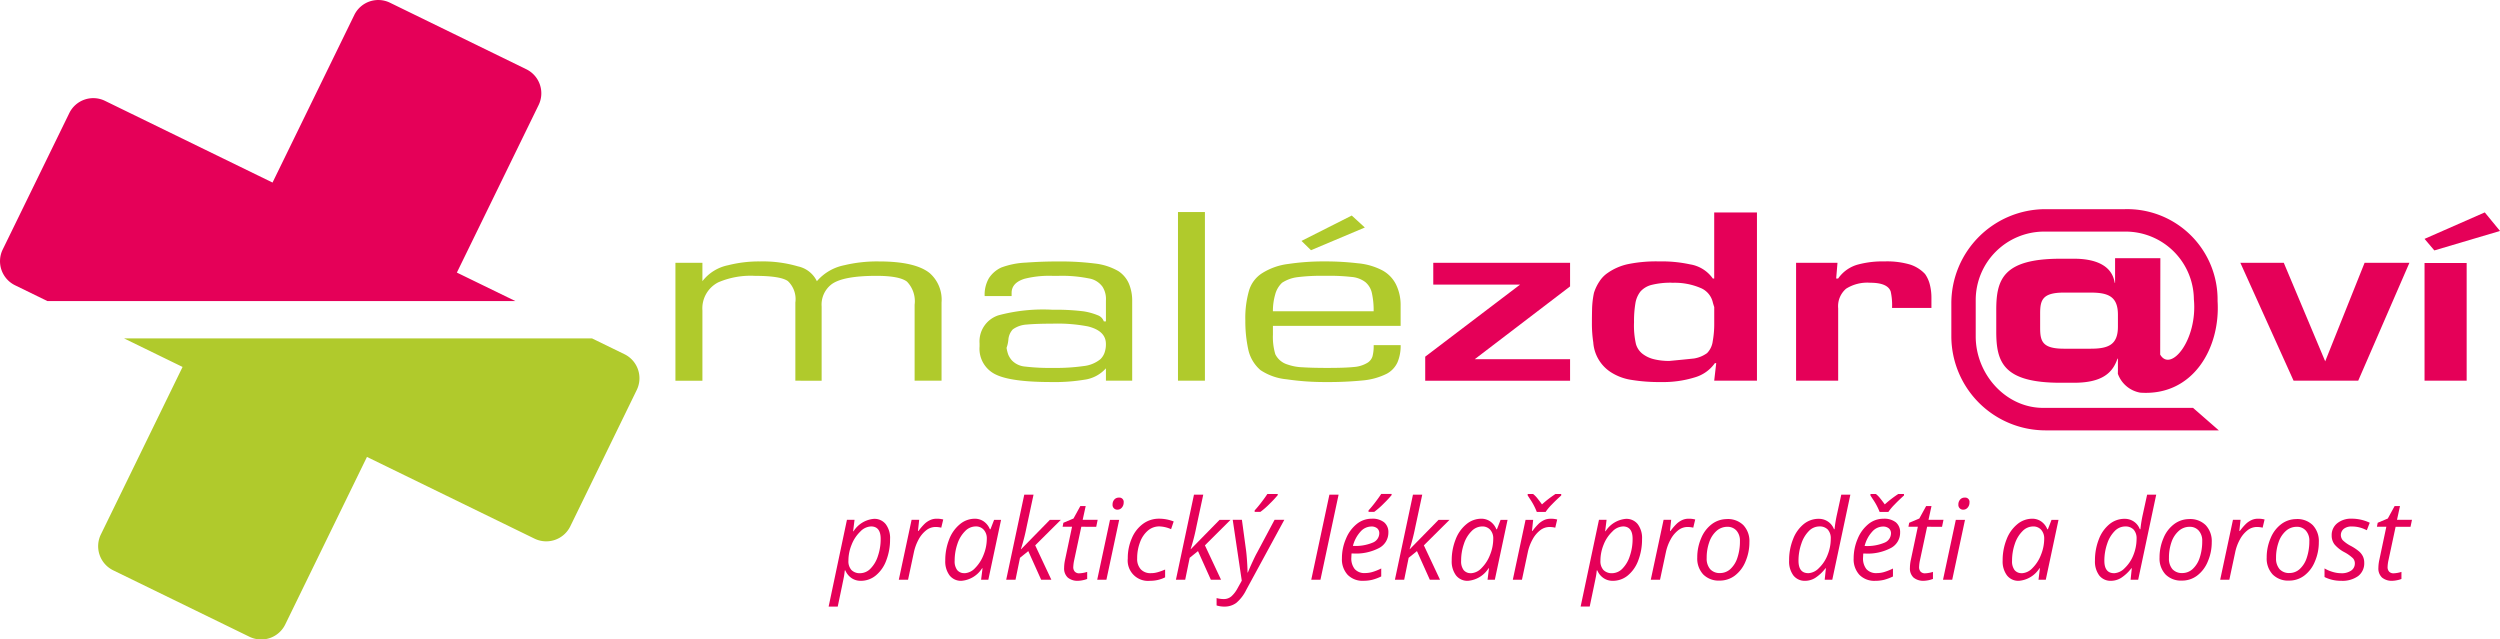 <svg xmlns="http://www.w3.org/2000/svg" xmlns:xlink="http://www.w3.org/1999/xlink" width="296.427" height="75.825" viewBox="0 0 296.427 75.825"><defs><clipPath id="a"><rect width="296.427" height="75.825" fill="none"/></clipPath></defs><g transform="translate(0 0)" clip-path="url(#a)"><path d="M40.539,30.346a1.891,1.891,0,0,1-1.1-.326,2.083,2.083,0,0,1-.73-.907h-.064l-.029.246c-.011.11-.032.259-.064.455s-.281,1.391-.744,3.59H36.73L38.9,23.116h.9l-.166,1.354h.051A3.177,3.177,0,0,1,42.1,23a1.705,1.705,0,0,1,1.4.631,2.733,2.733,0,0,1,.514,1.771,6.858,6.858,0,0,1-.449,2.523,4.125,4.125,0,0,1-1.239,1.784,2.763,2.763,0,0,1-1.787.639M41.746,23.9a1.871,1.871,0,0,0-1.268.615,4.337,4.337,0,0,0-1.022,1.549,5,5,0,0,0-.38,1.91,1.533,1.533,0,0,0,.358,1.091,1.372,1.372,0,0,0,1.041.38,1.726,1.726,0,0,0,1.2-.524,3.7,3.7,0,0,0,.891-1.493,6.228,6.228,0,0,0,.334-2.06q0-1.469-1.15-1.469" transform="translate(61.522 38.52)" fill="#e50058"/><path d="M44.33,22.993a2.934,2.934,0,0,1,.778.091l-.235.971a2.828,2.828,0,0,0-.679-.083,1.8,1.8,0,0,0-1.1.388,3.426,3.426,0,0,0-.9,1.081,5.589,5.589,0,0,0-.567,1.533l-.69,3.25H39.841l1.514-7.1h.9l-.144,1.316h.067a6.444,6.444,0,0,1,.77-.888,2.452,2.452,0,0,1,.639-.412,1.8,1.8,0,0,1,.741-.147" transform="translate(66.733 38.512)" fill="#e50058"/><path d="M45.4,22.993a1.843,1.843,0,0,1,1.062.321,2.059,2.059,0,0,1,.728.926h.072l.431-1.115h.824l-1.509,7.1H46.15l.169-1.356h-.053a3.2,3.2,0,0,1-2.442,1.487,1.706,1.706,0,0,1-1.412-.642,2.748,2.748,0,0,1-.511-1.757,6.718,6.718,0,0,1,.457-2.5,4.291,4.291,0,0,1,1.271-1.806,2.765,2.765,0,0,1,1.776-.658m-1.23,6.463a1.829,1.829,0,0,0,1.252-.6,4.519,4.519,0,0,0,1.008-1.562,5.111,5.111,0,0,0,.391-1.929A1.513,1.513,0,0,0,46.46,24.3a1.228,1.228,0,0,0-.952-.393,1.771,1.771,0,0,0-1.252.554,3.8,3.8,0,0,0-.912,1.511,6.108,6.108,0,0,0-.329,2.009,1.7,1.7,0,0,0,.3,1.1,1.059,1.059,0,0,0,.856.366" transform="translate(70.18 38.512)" fill="#e50058"/><path d="M46.373,28.388l3.405-3.477h1.3l-3.039,3.023,1.913,4.077H48.743l-1.525-3.395-.982.794-.532,2.6H44.6l2.14-10.082h1.1c-.313,1.45-.588,2.753-.837,3.9a22.938,22.938,0,0,1-.661,2.557Z" transform="translate(74.707 36.728)" fill="#e50058"/><path d="M49.079,30.406a3.492,3.492,0,0,0,.934-.169v.837a2.884,2.884,0,0,1-.546.155,2.786,2.786,0,0,1-.516.064,1.8,1.8,0,0,1-1.241-.385,1.466,1.466,0,0,1-.431-1.15,4.685,4.685,0,0,1,.115-.971l.824-3.9H47.1l.091-.473,1.2-.506.811-1.477h.634l-.356,1.632h1.776l-.169.824H49.317L48.482,28.8a4.71,4.71,0,0,0-.118.859.771.771,0,0,0,.19.556.7.7,0,0,0,.524.193" transform="translate(78.895 37.572)" fill="#e50058"/><path d="M49.726,31.8H48.635l1.517-7.1H51.24Zm.73-8.916a.869.869,0,0,1,.209-.594.686.686,0,0,1,.535-.23.512.512,0,0,1,.572.586.885.885,0,0,1-.217.6.655.655,0,0,1-.5.243.559.559,0,0,1-.6-.607" transform="translate(81.462 36.942)" fill="#e50058"/><path d="M52.633,30.355A2.413,2.413,0,0,1,49.99,27.7a5.854,5.854,0,0,1,.479-2.389,4.04,4.04,0,0,1,1.324-1.709,3.172,3.172,0,0,1,1.9-.613,4.775,4.775,0,0,1,1.739.329l-.308.915a3.674,3.674,0,0,0-1.418-.329,2.057,2.057,0,0,0-1.329.495,3.285,3.285,0,0,0-.934,1.38,5.291,5.291,0,0,0-.34,1.921,1.809,1.809,0,0,0,.428,1.289,1.548,1.548,0,0,0,1.19.46,2.854,2.854,0,0,0,.877-.131,6.82,6.82,0,0,0,.819-.3v.926a3.894,3.894,0,0,1-1.787.409" transform="translate(83.732 38.512)" fill="#e50058"/><path d="M53.891,28.388,57.3,24.911h1.3l-3.036,3.023,1.91,4.077H56.267l-1.525-3.395-.984.794-.532,2.6h-1.1l2.14-10.082h1.1q-.465,2.175-.835,3.9a23.551,23.551,0,0,1-.661,2.557Z" transform="translate(87.305 36.728)" fill="#e50058"/><path d="M55.84,24.962h1.089l.479,3.528c.045.3.086.741.126,1.319s.062,1.051.062,1.4h.037c.152-.374.34-.808.567-1.295s.391-.827.5-1.011L60.8,24.962h1.156l-4.513,8.306a4.687,4.687,0,0,1-1.19,1.549,2.333,2.333,0,0,1-1.42.433,3.053,3.053,0,0,1-.907-.136v-.875a3.1,3.1,0,0,0,.851.118,1.355,1.355,0,0,0,.909-.326,3.557,3.557,0,0,0,.736-.971l.49-.88Zm2.6-1.115a12.3,12.3,0,0,0,.813-.982q.453-.59.693-.968h1.23v.136a12.592,12.592,0,0,1-.907.976,9.351,9.351,0,0,1-1.148,1.011h-.682Z" transform="translate(90.326 36.674)" fill="#e50058"/><path d="M59.212,32.01H58.123l2.151-10.082h1.089Z" transform="translate(97.355 36.727)" fill="#e50058"/><path d="M62.037,32.192a2.47,2.47,0,0,1-1.875-.709,2.7,2.7,0,0,1-.679-1.955,5.789,5.789,0,0,1,.484-2.335,4.312,4.312,0,0,1,1.276-1.739A2.8,2.8,0,0,1,63,24.83a2.221,2.221,0,0,1,1.49.431,1.5,1.5,0,0,1,.5,1.2,2.05,2.05,0,0,1-1.078,1.83,5.9,5.9,0,0,1-3.076.663h-.214l-.027.519A2.01,2.01,0,0,0,61,30.8a1.53,1.53,0,0,0,1.233.473,3.117,3.117,0,0,0,.84-.118,6.432,6.432,0,0,0,1.07-.425v.944a5.608,5.608,0,0,1-1.075.4,4.221,4.221,0,0,1-1.027.115m.9-6.433a1.729,1.729,0,0,0-1.255.607,3.973,3.973,0,0,0-.9,1.693h.075a5.278,5.278,0,0,0,2.266-.388,1.208,1.208,0,0,0,.786-1.115.756.756,0,0,0-.235-.572,1.045,1.045,0,0,0-.741-.225m-.3-1.913a12.3,12.3,0,0,0,.813-.982q.449-.59.69-.968h1.233v.136a12.064,12.064,0,0,1-.907.976,9.346,9.346,0,0,1-1.15,1.011h-.679Z" transform="translate(99.631 36.674)" fill="#e50058"/><path d="M63.6,28.388l3.408-3.477h1.3l-3.041,3.023,1.915,4.077H65.973l-1.525-3.395-.984.794-.53,2.6h-1.1l2.14-10.082h1.1c-.31,1.45-.586,2.753-.835,3.9a23.548,23.548,0,0,1-.661,2.557Z" transform="translate(103.562 36.728)" fill="#e50058"/><path d="M67.855,22.993a1.849,1.849,0,0,1,1.062.321,2.072,2.072,0,0,1,.725.926h.072l.431-1.115h.827l-1.509,7.1H68.6l.169-1.356h-.051a3.2,3.2,0,0,1-2.442,1.487,1.712,1.712,0,0,1-1.415-.642,2.764,2.764,0,0,1-.511-1.757,6.666,6.666,0,0,1,.46-2.5,4.268,4.268,0,0,1,1.271-1.806,2.76,2.76,0,0,1,1.776-.658m-1.233,6.463a1.829,1.829,0,0,0,1.252-.6,4.486,4.486,0,0,0,1.011-1.562,5.107,5.107,0,0,0,.388-1.929,1.512,1.512,0,0,0-.361-1.062,1.23,1.23,0,0,0-.955-.393,1.776,1.776,0,0,0-1.252.554,3.769,3.769,0,0,0-.909,1.511,6.041,6.041,0,0,0-.332,2.009,1.712,1.712,0,0,0,.3,1.1,1.059,1.059,0,0,0,.856.366" transform="translate(107.781 38.512)" fill="#e50058"/><path d="M71.543,24.831a2.872,2.872,0,0,1,.776.091l-.23.971a2.822,2.822,0,0,0-.677-.083A1.8,1.8,0,0,0,70.3,26.2a3.39,3.39,0,0,0-.9,1.081,5.435,5.435,0,0,0-.567,1.53l-.693,3.253H67.057l1.511-7.1h.9l-.139,1.313h.059a6.978,6.978,0,0,1,.77-.885,2.634,2.634,0,0,1,.639-.415,1.849,1.849,0,0,1,.741-.144M68.817,21.9h.647a3.165,3.165,0,0,1,.522.53c.171.217.348.447.53.7A13.038,13.038,0,0,1,72.11,21.9h.685v.174c-.372.334-.744.685-1.1,1.057a6.007,6.007,0,0,0-.749.893H69.9A7.55,7.55,0,0,0,69.1,22.5l-.278-.428Z" transform="translate(112.319 36.676)" fill="#e50058"/><path d="M73.872,30.346a1.885,1.885,0,0,1-1.1-.326,2.088,2.088,0,0,1-.733-.907h-.064l-.027.246c-.011.11-.032.259-.067.455S71.6,31.2,71.138,33.4H70.063l2.175-10.288h.9l-.166,1.354h.051A3.177,3.177,0,0,1,75.434,23a1.709,1.709,0,0,1,1.4.631,2.733,2.733,0,0,1,.511,1.771,6.913,6.913,0,0,1-.447,2.523,4.166,4.166,0,0,1-1.236,1.784,2.775,2.775,0,0,1-1.79.639M75.079,23.9a1.855,1.855,0,0,0-1.265.615,4.313,4.313,0,0,0-1.027,1.549,5.043,5.043,0,0,0-.377,1.91,1.533,1.533,0,0,0,.358,1.091,1.372,1.372,0,0,0,1.041.38A1.721,1.721,0,0,0,75,28.92a3.692,3.692,0,0,0,.888-1.493,6.16,6.16,0,0,0,.337-2.06q0-1.469-1.15-1.469" transform="translate(117.354 38.52)" fill="#e50058"/><path d="M77.664,22.993a2.913,2.913,0,0,1,.776.091l-.233.971a2.828,2.828,0,0,0-.679-.083,1.8,1.8,0,0,0-1.1.388,3.462,3.462,0,0,0-.9,1.081,5.5,5.5,0,0,0-.567,1.533l-.693,3.25H73.173l1.517-7.1h.9l-.142,1.316h.067a6.445,6.445,0,0,1,.77-.888,2.439,2.439,0,0,1,.637-.412,1.809,1.809,0,0,1,.744-.147" transform="translate(122.563 38.512)" fill="#e50058"/><path d="M78.765,23.008a2.6,2.6,0,0,1,1.942.728,2.756,2.756,0,0,1,.712,2.009,5.769,5.769,0,0,1-.465,2.3,3.972,3.972,0,0,1-1.263,1.669,2.956,2.956,0,0,1-1.8.591,2.576,2.576,0,0,1-1.947-.73,2.761,2.761,0,0,1-.709-2,5.746,5.746,0,0,1,.473-2.319,3.928,3.928,0,0,1,1.279-1.664,2.981,2.981,0,0,1,1.782-.58m1.527,2.587a1.78,1.78,0,0,0-.4-1.209,1.4,1.4,0,0,0-1.1-.463,1.907,1.907,0,0,0-1.268.479,3.124,3.124,0,0,0-.867,1.332,5.526,5.526,0,0,0-.308,1.894,1.912,1.912,0,0,0,.412,1.316,1.511,1.511,0,0,0,1.18.463,1.8,1.8,0,0,0,1.214-.473,3.086,3.086,0,0,0,.837-1.346,6.105,6.105,0,0,0,.3-1.993" transform="translate(126.01 38.537)" fill="#e50058"/><path d="M82.807,24.79a1.9,1.9,0,0,1,1.822,1.233h.064a15.287,15.287,0,0,1,.292-1.776l.506-2.319h1.078L84.426,32.01h-.9l.142-1.356h-.051A4.866,4.866,0,0,1,82.393,31.8a2.283,2.283,0,0,1-1.18.34,1.7,1.7,0,0,1-1.4-.637,2.765,2.765,0,0,1-.506-1.763,6.66,6.66,0,0,1,.468-2.539,4.224,4.224,0,0,1,1.26-1.784,2.794,2.794,0,0,1,1.776-.629m-1.23,6.449a1.886,1.886,0,0,0,1.257-.607,4.255,4.255,0,0,0,1.027-1.549,5.12,5.12,0,0,0,.38-1.921,1.537,1.537,0,0,0-.35-1.094,1.323,1.323,0,0,0-1.019-.374,1.739,1.739,0,0,0-1.214.532,3.787,3.787,0,0,0-.9,1.5,6.107,6.107,0,0,0-.342,2.038c0,.979.388,1.471,1.161,1.471" transform="translate(132.83 36.728)" fill="#e50058"/><path d="M84.72,32.193a2.476,2.476,0,0,1-1.87-.709,2.711,2.711,0,0,1-.685-1.955,5.9,5.9,0,0,1,.484-2.338,4.359,4.359,0,0,1,1.281-1.739,2.787,2.787,0,0,1,1.755-.621,2.216,2.216,0,0,1,1.49.431,1.506,1.506,0,0,1,.5,1.2,2.05,2.05,0,0,1-1.078,1.83,5.876,5.876,0,0,1-3.076.666h-.217l-.027.519a2.024,2.024,0,0,0,.4,1.327,1.537,1.537,0,0,0,1.233.473,3.107,3.107,0,0,0,.843-.118,6.538,6.538,0,0,0,1.073-.425v.944a5.919,5.919,0,0,1-1.073.4,4.444,4.444,0,0,1-1.035.115m.9-6.436a1.738,1.738,0,0,0-1.252.607,3.9,3.9,0,0,0-.9,1.7h.078a5.3,5.3,0,0,0,2.263-.388,1.209,1.209,0,0,0,.786-1.118.747.747,0,0,0-.238-.57,1.041,1.041,0,0,0-.741-.227M84.158,21.9h.647a2.964,2.964,0,0,1,.519.53c.174.217.35.447.532.7A13.036,13.036,0,0,1,87.451,21.9h.682v.174c-.372.334-.744.685-1.1,1.057a6.239,6.239,0,0,0-.752.893H85.244a7.45,7.45,0,0,0-.811-1.522l-.276-.428Z" transform="translate(137.624 36.676)" fill="#e50058"/><path d="M86.57,30.406a3.493,3.493,0,0,0,.931-.169v.837a3.513,3.513,0,0,1-1.059.219,1.813,1.813,0,0,1-1.244-.385,1.465,1.465,0,0,1-.428-1.15,4.683,4.683,0,0,1,.115-.971l.824-3.9H84.593l.091-.473,1.2-.506.811-1.477h.634l-.356,1.632h1.776l-.169.824H86.808L85.973,28.8a4.653,4.653,0,0,0-.115.859.78.78,0,0,0,.185.556.705.705,0,0,0,.527.193" transform="translate(141.691 37.572)" fill="#e50058"/><path d="M87.217,31.8H86.126l1.517-7.1h1.089Zm.73-8.916a.856.856,0,0,1,.209-.594.688.688,0,0,1,.538-.23.511.511,0,0,1,.57.586.872.872,0,0,1-.217.6.655.655,0,0,1-.5.243.559.559,0,0,1-.6-.607" transform="translate(144.259 36.942)" fill="#e50058"/><path d="M92.276,22.993a1.843,1.843,0,0,1,1.062.321,2.054,2.054,0,0,1,.725.926h.072l.431-1.115h.827l-1.509,7.1H93.02l.169-1.356h-.054a3.193,3.193,0,0,1-2.442,1.487,1.7,1.7,0,0,1-1.41-.642,2.765,2.765,0,0,1-.514-1.757,6.665,6.665,0,0,1,.46-2.5A4.314,4.314,0,0,1,90.5,23.651a2.76,2.76,0,0,1,1.776-.658m-1.233,6.463a1.829,1.829,0,0,0,1.252-.6,4.448,4.448,0,0,0,1.011-1.562,5.111,5.111,0,0,0,.391-1.929,1.526,1.526,0,0,0-.364-1.062,1.233,1.233,0,0,0-.955-.393,1.771,1.771,0,0,0-1.252.554,3.8,3.8,0,0,0-.912,1.511,6.108,6.108,0,0,0-.329,2.009,1.7,1.7,0,0,0,.3,1.1,1.05,1.05,0,0,0,.853.366" transform="translate(148.686 38.512)" fill="#e50058"/><path d="M96.367,24.79a1.883,1.883,0,0,1,1.816,1.233h.07a14.774,14.774,0,0,1,.289-1.776l.506-2.319h1.078L97.988,32.01h-.9l.142-1.356h-.051A4.907,4.907,0,0,1,95.952,31.8a2.307,2.307,0,0,1-1.182.34,1.7,1.7,0,0,1-1.4-.637,2.765,2.765,0,0,1-.506-1.763,6.763,6.763,0,0,1,.465-2.539,4.251,4.251,0,0,1,1.263-1.784,2.8,2.8,0,0,1,1.779-.629M95.134,31.24a1.886,1.886,0,0,0,1.257-.607,4.294,4.294,0,0,0,1.03-1.549,5.17,5.17,0,0,0,.377-1.921,1.549,1.549,0,0,0-.35-1.094,1.321,1.321,0,0,0-1.016-.374,1.734,1.734,0,0,0-1.214.532,3.76,3.76,0,0,0-.9,1.5,6.173,6.173,0,0,0-.34,2.038c0,.979.385,1.471,1.158,1.471" transform="translate(155.538 36.728)" fill="#e50058"/><path d="M99.255,23.008a2.6,2.6,0,0,1,1.945.728,2.768,2.768,0,0,1,.714,2.009,5.728,5.728,0,0,1-.471,2.3,3.95,3.95,0,0,1-1.263,1.669,2.948,2.948,0,0,1-1.8.591,2.576,2.576,0,0,1-1.947-.73,2.761,2.761,0,0,1-.709-2,5.746,5.746,0,0,1,.473-2.319,3.886,3.886,0,0,1,1.279-1.664,2.968,2.968,0,0,1,1.779-.58m1.53,2.587a1.768,1.768,0,0,0-.407-1.209,1.384,1.384,0,0,0-1.1-.463,1.9,1.9,0,0,0-1.265.479,3.108,3.108,0,0,0-.872,1.332,5.593,5.593,0,0,0-.3,1.894,1.911,1.911,0,0,0,.409,1.316,1.512,1.512,0,0,0,1.185.463,1.8,1.8,0,0,0,1.209-.473,3.089,3.089,0,0,0,.84-1.346,6.1,6.1,0,0,0,.3-1.993" transform="translate(160.335 38.537)" fill="#e50058"/><path d="M102.9,22.993a2.913,2.913,0,0,1,.776.091l-.233.971a2.844,2.844,0,0,0-.679-.083,1.808,1.808,0,0,0-1.107.388,3.455,3.455,0,0,0-.9,1.081,5.421,5.421,0,0,0-.567,1.533l-.693,3.25H98.412l1.514-7.1h.9l-.144,1.316h.067a6.444,6.444,0,0,1,.77-.888,2.484,2.484,0,0,1,.637-.412,1.827,1.827,0,0,1,.744-.147" transform="translate(164.838 38.512)" fill="#e50058"/><path d="M104,23.008a2.6,2.6,0,0,1,1.945.728,2.756,2.756,0,0,1,.712,2.009,5.726,5.726,0,0,1-.468,2.3,3.924,3.924,0,0,1-1.26,1.669,2.956,2.956,0,0,1-1.8.591,2.58,2.58,0,0,1-1.947-.73,2.76,2.76,0,0,1-.706-2,5.7,5.7,0,0,1,.473-2.319,3.9,3.9,0,0,1,1.276-1.664,2.979,2.979,0,0,1,1.779-.58m1.53,2.587a1.768,1.768,0,0,0-.407-1.209,1.384,1.384,0,0,0-1.1-.463,1.9,1.9,0,0,0-1.265.479,3.1,3.1,0,0,0-.869,1.332,5.526,5.526,0,0,0-.308,1.894A1.912,1.912,0,0,0,102,28.944a1.509,1.509,0,0,0,1.182.463,1.8,1.8,0,0,0,1.212-.473,3.085,3.085,0,0,0,.837-1.346,6.1,6.1,0,0,0,.3-1.993" transform="translate(168.288 38.537)" fill="#e50058"/><path d="M107.745,28.209a1.9,1.9,0,0,1-.714,1.578,3.178,3.178,0,0,1-2.02.567,4.313,4.313,0,0,1-1.974-.447V28.883a3.948,3.948,0,0,0,.979.42,3.474,3.474,0,0,0,.971.152,1.969,1.969,0,0,0,1.23-.326,1.007,1.007,0,0,0,.415-.829.889.889,0,0,0-.227-.621,4.641,4.641,0,0,0-.979-.7,3.978,3.978,0,0,1-1.193-.926,1.71,1.71,0,0,1-.348-1.075,1.785,1.785,0,0,1,.653-1.442,2.606,2.606,0,0,1,1.725-.548,4.973,4.973,0,0,1,2.135.481l-.345.885-.364-.16a3.577,3.577,0,0,0-1.426-.278,1.438,1.438,0,0,0-.947.281.951.951,0,0,0-.112,1.351,3.983,3.983,0,0,0,.95.669,5.542,5.542,0,0,1,.992.666,1.875,1.875,0,0,1,.452.6,1.742,1.742,0,0,1,.147.722" transform="translate(172.584 38.512)" fill="#e50058"/><path d="M107.333,30.406a3.474,3.474,0,0,0,.934-.169v.837a2.741,2.741,0,0,1-.543.155,2.836,2.836,0,0,1-.519.064,1.81,1.81,0,0,1-1.241-.385,1.466,1.466,0,0,1-.431-1.15,4.7,4.7,0,0,1,.118-.971l.824-3.9h-1.115l.091-.473,1.2-.506.808-1.477h.637l-.356,1.632h1.776l-.171.824h-1.768l-.835,3.911a4.48,4.48,0,0,0-.118.859.771.771,0,0,0,.19.556.692.692,0,0,0,.522.193" transform="translate(176.474 37.572)" fill="#e50058"/><path d="M62.917,15l3.847,1.875A3.173,3.173,0,0,1,68.219,21.1L60.328,37.288A3.174,3.174,0,0,1,56.1,38.743L36.224,29.049,26.53,48.922a3.167,3.167,0,0,1-4.224,1.458L6.122,42.488a3.179,3.179,0,0,1-1.455-4.232l9.694-19.875L7.428,15Z" transform="translate(7.287 25.128)" fill="#b0ca2c" fill-rule="evenodd"/><path d="M33.138,13.932a5.116,5.116,0,0,1,3.039-1.891,14.828,14.828,0,0,1,3.806-.452,14.784,14.784,0,0,1,4.489.586,3.234,3.234,0,0,1,2.239,1.757,5.763,5.763,0,0,1,3.239-1.891,16.675,16.675,0,0,1,4.114-.452q4.313,0,6.029,1.388a4.191,4.191,0,0,1,1.4,3.483v9.269H58.3v-9a3.341,3.341,0,0,0-.907-2.745c-.6-.46-1.806-.687-3.627-.687q-3.924,0-5.291.984a3.034,3.034,0,0,0-1.2,2.662v8.787H44.159V16.46a2.95,2.95,0,0,0-.885-2.541Q42.4,13.3,39.39,13.3a9.713,9.713,0,0,0-4.368.765,3.459,3.459,0,0,0-1.883,3.33v8.338h-3.2V11.752h3.2Z" transform="translate(50.147 19.41)" fill="#b0ca2c"/><path d="M58.4,24.318v-.054A4.164,4.164,0,0,1,55.8,25.621a21.453,21.453,0,0,1-3.873.27q-4.675,0-6.511-.856a3.378,3.378,0,0,1-2-3.354v-.372a3.252,3.252,0,0,1,2.231-3.328,20.459,20.459,0,0,1,6.353-.666h.519a26.611,26.611,0,0,1,3.194.187,7.355,7.355,0,0,1,1.7.463,1.191,1.191,0,0,1,.736.733H58.4V16.226A2.717,2.717,0,0,0,58,14.6a2.479,2.479,0,0,0-1.648-1,16.079,16.079,0,0,0-3.6-.3h-.685a11.917,11.917,0,0,0-3.325.348c-1.014.318-1.525.877-1.525,1.675v.377H44.021a3.907,3.907,0,0,1,.5-2.116,3.517,3.517,0,0,1,1.461-1.268,9.478,9.478,0,0,1,2.934-.586q1.854-.136,3.772-.136a32.731,32.731,0,0,1,4.395.243,7.136,7.136,0,0,1,2.8.907A3.381,3.381,0,0,1,61.114,14.2a5.2,5.2,0,0,1,.4,2.105v9.427H58.4ZM47.376,19.629a2.009,2.009,0,0,0-.54,1.2,3.772,3.772,0,0,1-.219,1.008,4.538,4.538,0,0,0,.2.8,2.523,2.523,0,0,0,.444.7,2.449,2.449,0,0,0,1.543.717,24.687,24.687,0,0,0,3.32.161,23.457,23.457,0,0,0,3.638-.219,3.779,3.779,0,0,0,1.99-.821,2.014,2.014,0,0,0,.463-.706,2.945,2.945,0,0,0,.182-1.1q0-1.545-2.135-2.076a19.179,19.179,0,0,0-4.218-.324c-1.337,0-2.359.043-3.055.107a3.114,3.114,0,0,0-1.613.559" transform="translate(72.731 19.408)" fill="#b0ca2c"/><rect width="3.194" height="19.995" transform="translate(139.674 25.142)" fill="#b0ca2c"/><path d="M73.613,20.191v2.448H58.472v1.038a7.138,7.138,0,0,0,.281,2.317,2.36,2.36,0,0,0,1.442,1.22,5.968,5.968,0,0,0,1.795.332c.717.048,1.7.075,2.953.075,1.412,0,2.456-.037,3.138-.11A3.557,3.557,0,0,0,69.7,27a1.384,1.384,0,0,0,.578-.746,4.8,4.8,0,0,0,.139-1.332h3.2a5,5,0,0,1-.364,2.009,2.9,2.9,0,0,1-1.273,1.375,7.97,7.97,0,0,1-2.86.8,41.191,41.191,0,0,1-4.328.19,30.8,30.8,0,0,1-4.7-.326A6.7,6.7,0,0,1,57,27.884a4.461,4.461,0,0,1-1.461-2.49A15.84,15.84,0,0,1,55.2,22a11.772,11.772,0,0,1,.439-3.552,3.681,3.681,0,0,1,1.6-2.089,7.535,7.535,0,0,1,3.057-1.065,28.2,28.2,0,0,1,4.333-.3,32.5,32.5,0,0,1,3.895.219,7.738,7.738,0,0,1,2.934.848,3.863,3.863,0,0,1,1.637,1.728,5.519,5.519,0,0,1,.519,2.4m-3.2.717a9.394,9.394,0,0,0-.2-2.119,2.342,2.342,0,0,0-.781-1.34,3.134,3.134,0,0,0-1.669-.615,23.17,23.17,0,0,0-2.777-.134h-.645a22.663,22.663,0,0,0-2.913.158,4.316,4.316,0,0,0-1.87.666,2.932,2.932,0,0,0-.824,1.412,7.013,7.013,0,0,0-.265,1.971Zm-8.555-8.343,5.96-3.009,1.551,1.42-6.385,2.691Z" transform="translate(92.46 16.003)" fill="#b0ca2c"/><path d="M115.155,32.833H97.385c-4.456,0-8-4.012-8-8.469V20.031a8.122,8.122,0,0,1,8.1-8.1h9.662a8.1,8.1,0,0,1,8.105,8.012c.46,4.826-2.747,8.736-3.994,6.57l.021-11.43H105.91V18h-.048c-.342-2.236-2.6-2.852-4.812-2.852H99.455c-6.8,0-7.634,2.434-7.634,6.067v2.571c0,3.635.837,6.07,7.634,6.07h1.565c3.245,0,4.585-1.094,5.171-2.857h.056v1.343l-.008.447a3.452,3.452,0,0,0,2.651,2.239c6.278.441,9.526-5.318,9.173-10.866A10.719,10.719,0,0,0,107.076,9.272H97.628A11.171,11.171,0,0,0,86.495,20.411v3.948A11.171,11.171,0,0,0,97.628,35.5h20.581ZM97.024,21.657c0-1.592.251-2.493,2.819-2.493h3.167c2.121,0,3.237.481,3.237,2.632v1.4c0,2.151-1.115,2.621-3.237,2.621H99.843c-2.568,0-2.819-.893-2.819-2.485Z" transform="translate(144.877 15.529)" fill="#e50058" fill-rule="evenodd"/><path d="M.318,29.594l7.9-16.184a3.164,3.164,0,0,1,4.224-1.453l19.872,9.691,9.7-19.878A3.163,3.163,0,0,1,46.229.319l16.189,7.9a3.175,3.175,0,0,1,1.453,4.224l-9.7,19.878L61.109,35.7H5.62L1.771,33.82A3.173,3.173,0,0,1,.318,29.594" transform="translate(0 -0.002)" fill="#e50058" fill-rule="evenodd"/><path d="M64.131,11.649H80.352v2.8l-11.3,8.627h11.3v2.557H63.176l0-2.854,11.251-8.547H64.131Z" transform="translate(105.813 19.511)" fill="#e50058"/><path d="M85.064,17.249V9.419h5.069V29.364H85.064l.238-2.078h-.16a4.423,4.423,0,0,1-2.394,1.688,12.671,12.671,0,0,1-4,.551,20.385,20.385,0,0,1-3.512-.259,6.21,6.21,0,0,1-2.394-.888,4.574,4.574,0,0,1-2.116-3.544,14.953,14.953,0,0,1-.163-2.236c0-.6.008-1.2.021-1.779a10.684,10.684,0,0,1,.222-1.87,5.335,5.335,0,0,1,.658-1.367,3.452,3.452,0,0,1,.979-1,6.642,6.642,0,0,1,2.354-1.03,16.655,16.655,0,0,1,3.718-.332,15.823,15.823,0,0,1,3.673.348,4.091,4.091,0,0,1,2.712,1.68Zm-4.954.5a9.218,9.218,0,0,0-2.458.254,2.622,2.622,0,0,0-1.332.786,3.046,3.046,0,0,0-.6,1.4,12.763,12.763,0,0,0-.163,2.25,9.971,9.971,0,0,0,.225,2.568,2.239,2.239,0,0,0,.784,1.172,3.589,3.589,0,0,0,1.37.642,7.408,7.408,0,0,0,1.811.2c.966-.091,1.95-.185,2.942-.292a3.63,3.63,0,0,0,1.53-.637,2.439,2.439,0,0,0,.669-1.4,11.333,11.333,0,0,0,.179-2.03v-2.03c-.083-.246-.134-.425-.163-.532a2.442,2.442,0,0,0-1.509-1.752,7.789,7.789,0,0,0-3.282-.591" transform="translate(118.191 15.775)" fill="#e50058"/><path d="M84.366,13.616H84.6a4.2,4.2,0,0,1,2.434-1.68,11.361,11.361,0,0,1,3.074-.348,9.68,9.68,0,0,1,3.039.377,4.2,4.2,0,0,1,1.757,1.115,3.793,3.793,0,0,1,.578,1.292,6.374,6.374,0,0,1,.179,1.53v1.2H90.992a7.388,7.388,0,0,0-.16-1.942q-.357-1.043-2.437-1.043a4.722,4.722,0,0,0-2.852.706,2.732,2.732,0,0,0-.939,2.333v8.573H79.613V11.751h4.909Z" transform="translate(133.35 19.408)" fill="#e50058"/><path d="M119.352,11.649,113.28,25.629h-7.664l-6.31-13.979h5.149l4.911,11.684,4.671-11.684Z" transform="translate(166.335 19.511)" fill="#e50058"/><path d="M108.634,13.923l-1.164-1.37,7.142-3.138,1.806,2.2Zm-1.164,1.493h4.994V29.369H107.47Z" transform="translate(180.01 15.77)" fill="#e50058"/></g></svg>